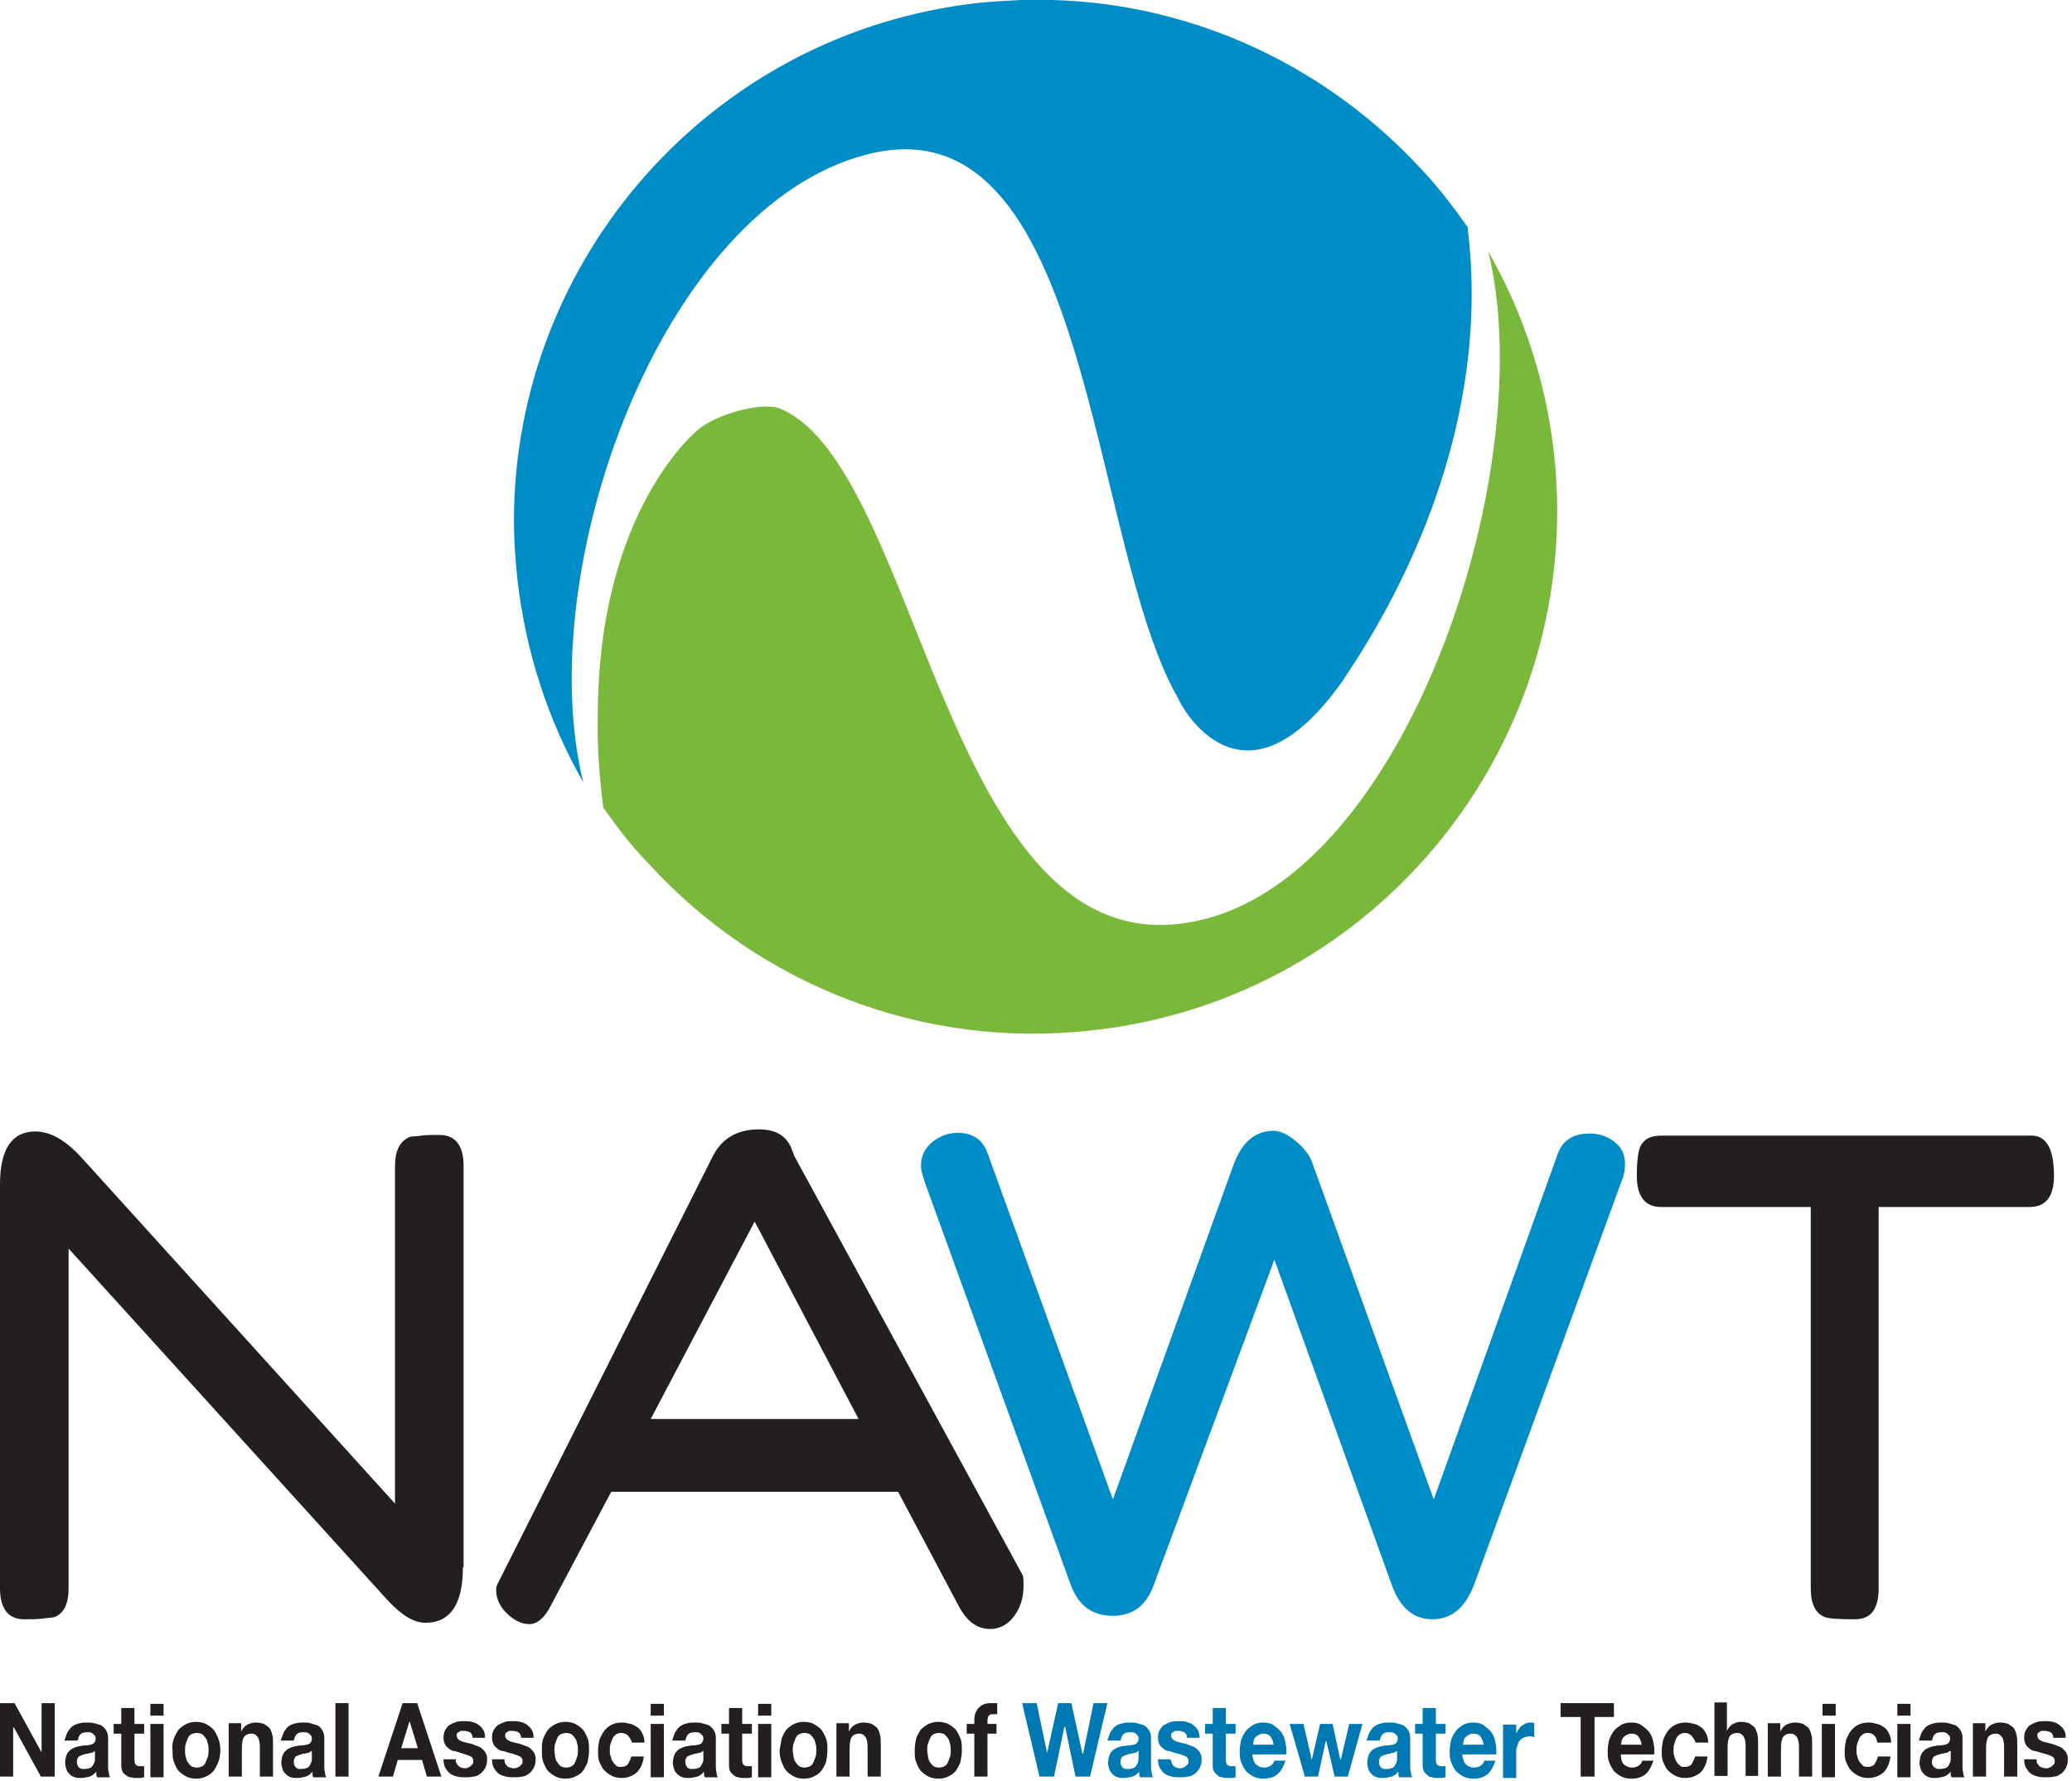 <?xml version="1.0" encoding="UTF-8" standalone="no"?>
<svg xmlns="http://www.w3.org/2000/svg" xmlns:xlink="http://www.w3.org/1999/xlink" xmlns:serif="http://www.serif.com/" width="100%" height="100%" viewBox="0 0 299 257" version="1.1" xml:space="preserve" style="fill-rule:evenodd;clip-rule:evenodd;stroke-linejoin:round;stroke-miterlimit:2;">
  <rect id="Artboard1" x="0" y="0" width="298.635" height="256.828" style="fill:none;"></rect>
  <g>
    <path d="M2.1,245.784l3.9,7.1l0,-7.1l1.9,0l0,10.6l-2,0l-3.9,-7.1l-0.1,0l0,7.1l-1.9,0l0,-10.6l2.1,0Z" style="fill:#231f20;fill-rule:nonzero;"></path>
    <path d="M9.8,249.884c0.2,-0.3 0.4,-0.6 0.7,-0.8c0.3,-0.2 0.6,-0.3 1,-0.4c0.4,-0.1 0.7,-0.1 1.1,-0.1c0.3,0 0.7,0 1,0.1c0.4,0.1 0.7,0.2 1,0.3c0.3,0.2 0.5,0.4 0.7,0.7c0.2,0.3 0.3,0.7 0.3,1.1l0,4c0,0.3 0,0.7 0.1,1c0,0.3 0.1,0.6 0.2,0.7l-1.9,0c0,-0.1 -0.1,-0.2 -0.1,-0.4l0,-0.4c-0.3,0.3 -0.6,0.6 -1,0.7c-0.4,0.1 -0.8,0.2 -1.2,0.2c-0.3,0 -0.6,0 -0.9,-0.1c-0.3,-0.1 -0.5,-0.2 -0.7,-0.4c-0.2,-0.2 -0.4,-0.4 -0.5,-0.7c-0.1,-0.3 -0.2,-0.6 -0.2,-1c0,-0.4 0.1,-0.8 0.2,-1.1c0.1,-0.3 0.3,-0.5 0.5,-0.7c0.2,-0.2 0.5,-0.3 0.7,-0.4c0.3,-0.1 0.6,-0.2 0.8,-0.2c0.3,-0.1 0.6,-0.1 0.8,-0.1c0.3,0 0.5,-0.1 0.7,-0.1c0.2,-0.1 0.4,-0.1 0.5,-0.3c0.1,-0.1 0.2,-0.3 0.2,-0.5c0,-0.2 0,-0.4 -0.1,-0.5c-0.1,-0.1 -0.2,-0.2 -0.3,-0.3c-0.1,-0.1 -0.2,-0.1 -0.4,-0.2l-0.5,0c-0.4,0 -0.7,0.1 -0.9,0.3c-0.2,0.2 -0.3,0.5 -0.4,0.9l-1.9,0c0.2,-0.6 0.3,-1 0.5,-1.3m3.6,3c-0.1,0 -0.2,0.1 -0.4,0.1c-0.1,0 -0.3,0.1 -0.4,0.1c-0.1,0 -0.3,0 -0.4,0.1c-0.1,0 -0.3,0.1 -0.4,0.1c-0.1,0.1 -0.3,0.1 -0.4,0.2c-0.1,0.1 -0.2,0.2 -0.2,0.3c-0.1,0.1 -0.1,0.3 -0.1,0.5c0,0.2 0,0.3 0.1,0.5c0.1,0.1 0.1,0.2 0.2,0.3c0.1,0.1 0.2,0.1 0.4,0.2l0.4,0c0.4,0 0.7,-0.1 0.9,-0.2c0.2,-0.1 0.3,-0.3 0.4,-0.5c0.1,-0.2 0.2,-0.4 0.2,-0.6l0,-1.3c0,0 -0.1,0.1 -0.3,0.2" style="fill:#231f20;fill-rule:nonzero;"></path>
    <path d="M20.8,248.784l0,1.4l-1.4,0l0,3.8c0,0.4 0.1,0.6 0.2,0.7c0.1,0.1 0.3,0.2 0.6,0.2l0.6,0l0,1.6c-0.2,0 -0.3,0.1 -0.5,0.1l-0.6,0c-0.3,0 -0.6,0 -0.8,-0.1c-0.3,0 -0.5,-0.1 -0.7,-0.3c-0.2,-0.1 -0.4,-0.3 -0.5,-0.5c-0.1,-0.2 -0.2,-0.5 -0.2,-0.9l0,-4.6l-1.1,0l0,-1.4l1.1,0l0,-2.3l1.9,0l0,2.3l1.4,0Z" style="fill:#231f20;fill-rule:nonzero;"></path>
    <path d="M21.7,247.584l0,-1.7l1.9,0l0,1.7l-1.9,0Zm1.9,1.2l0,7.7l-1.9,0l0,-7.7l1.9,0Z" style="fill:#231f20;fill-rule:nonzero;"></path>
    <path d="M25.1,250.884c0.2,-0.5 0.4,-0.9 0.7,-1.3c0.3,-0.3 0.7,-0.6 1.1,-0.8c0.4,-0.2 0.9,-0.3 1.4,-0.3c0.5,0 1,0.1 1.4,0.3c0.4,0.2 0.8,0.5 1.1,0.8c0.3,0.4 0.5,0.8 0.7,1.3c0.2,0.5 0.3,1.1 0.3,1.7c0,0.6 -0.1,1.2 -0.3,1.7c-0.2,0.5 -0.4,0.9 -0.7,1.3c-0.3,0.4 -0.7,0.6 -1.1,0.8c-0.4,0.2 -0.9,0.3 -1.4,0.3c-0.5,0 -1,-0.1 -1.4,-0.3c-0.4,-0.2 -0.8,-0.5 -1.1,-0.8c-0.3,-0.3 -0.5,-0.8 -0.7,-1.3c-0.2,-0.5 -0.2,-1 -0.2,-1.7c-0.1,-0.6 0,-1.2 0.2,-1.7m1.7,2.6c0.1,0.3 0.1,0.6 0.3,0.8c0.1,0.2 0.3,0.4 0.5,0.6c0.2,0.1 0.5,0.2 0.8,0.2c0.3,0 0.6,-0.1 0.8,-0.2c0.2,-0.1 0.4,-0.3 0.5,-0.6c0.1,-0.2 0.2,-0.5 0.3,-0.8c0.1,-0.3 0.1,-0.6 0.1,-0.9c0,-0.3 0,-0.6 -0.1,-0.9c-0.1,-0.3 -0.1,-0.6 -0.3,-0.8c-0.1,-0.2 -0.3,-0.4 -0.5,-0.6c-0.2,-0.1 -0.5,-0.2 -0.8,-0.2c-0.3,0 -0.6,0.1 -0.8,0.2c-0.2,0.1 -0.4,0.3 -0.5,0.6c-0.1,0.2 -0.2,0.5 -0.3,0.8c-0.1,0.3 -0.1,0.6 -0.1,0.9c0,0.3 0,0.6 0.1,0.9" style="fill:#231f20;fill-rule:nonzero;"></path>
    <path d="M34.8,248.684l0,1.2c0.2,-0.4 0.5,-0.8 0.9,-1c0.4,-0.2 0.8,-0.3 1.2,-0.3c0.5,0 0.9,0.1 1.2,0.2c0.3,0.2 0.6,0.4 0.8,0.6c0.2,0.3 0.3,0.6 0.4,1c0.1,0.4 0.1,0.8 0.1,1.3l0,4.7l-1.9,0l0,-4.3c0,-0.6 -0.1,-1.1 -0.3,-1.4c-0.2,-0.3 -0.5,-0.5 -0.9,-0.5c-0.5,0 -0.9,0.2 -1.1,0.5c-0.2,0.3 -0.3,0.9 -0.3,1.7l-0,4l-1.9,0l-0,-7.7l1.8,0Z" style="fill:#231f20;fill-rule:nonzero;"></path>
    <path d="M41,249.884c0.2,-0.3 0.4,-0.6 0.7,-0.8c0.3,-0.2 0.6,-0.3 1,-0.4c0.4,-0.1 0.7,-0.1 1.1,-0.1c0.3,0 0.7,0 1,0.1c0.3,0.1 0.7,0.2 1,0.3c0.3,0.1 0.5,0.4 0.7,0.7c0.2,0.3 0.3,0.7 0.3,1.1l0,4c0,0.3 0,0.7 0.1,1c0,0.3 0.1,0.6 0.2,0.7l-1.9,0c-0,-0.1 -0.1,-0.2 -0.1,-0.4l-0,-0.4c-0.3,0.3 -0.6,0.6 -1,0.7c-0.4,0.1 -0.8,0.2 -1.2,0.2c-0.3,0 -0.6,0 -0.9,-0.1c-0.3,-0.1 -0.5,-0.2 -0.7,-0.4c-0.2,-0.2 -0.4,-0.4 -0.5,-0.7c-0.1,-0.3 -0.2,-0.6 -0.2,-1c0,-0.4 0.1,-0.8 0.2,-1.1c0.1,-0.3 0.3,-0.5 0.5,-0.7c0.2,-0.2 0.5,-0.3 0.7,-0.4c0.3,-0.1 0.5,-0.2 0.8,-0.2c0.3,-0.1 0.6,-0.1 0.8,-0.1c0.3,0 0.5,-0.1 0.7,-0.1c0.2,-0.1 0.4,-0.1 0.5,-0.3c0.1,-0.1 0.2,-0.3 0.2,-0.5c-0,-0.2 -0,-0.4 -0.1,-0.5c-0.1,-0.1 -0.2,-0.2 -0.3,-0.3c-0.1,-0.1 -0.2,-0.1 -0.4,-0.2l-0.5,0c-0.4,0 -0.7,0.1 -0.9,0.3c-0.2,0.2 -0.3,0.5 -0.4,0.9l-1.9,0c0.2,-0.6 0.4,-1 0.5,-1.3m3.7,3c-0.1,0 -0.2,0.1 -0.4,0.1c-0.1,0 -0.3,0.1 -0.4,0.1c-0.2,0 -0.3,0 -0.4,0.1c-0.1,0 -0.3,0.1 -0.4,0.1c-0.1,0.1 -0.3,0.1 -0.4,0.2c-0.1,0.1 -0.2,0.2 -0.2,0.3c-0.1,0.1 -0.1,0.3 -0.1,0.5c0,0.2 0,0.3 0.1,0.5c0.1,0.1 0.1,0.2 0.2,0.3c0.1,0.1 0.2,0.1 0.4,0.2l0.4,0c0.4,0 0.7,-0.1 0.9,-0.2c0.2,-0.1 0.3,-0.3 0.4,-0.5c0.1,-0.2 0.2,-0.4 0.2,-0.6l0,-1.3c-0.1,0 -0.2,0.1 -0.3,0.2" style="fill:#231f20;fill-rule:nonzero;"></path>
    <rect x="48.4" y="245.784" width="1.9" height="10.6" style="fill:#231f20;"></rect>
    <path d="M60.2,245.784l3.5,10.6l-2.1,0l-0.7,-2.4l-3.5,0l-0.7,2.4l-2.1,0l3.5,-10.6l2.1,0Zm0.1,6.5l-1.2,-3.9l-1.2,3.9l2.4,0Z" style="fill:#231f20;fill-rule:nonzero;"></path>
    <path d="M65.9,254.484c0.1,0.2 0.2,0.3 0.3,0.4c0.1,0.1 0.3,0.2 0.4,0.2c0.2,0.1 0.3,0.1 0.5,0.1c0.1,0 0.3,0 0.4,-0.1c0.1,0 0.3,-0.1 0.4,-0.2c0.1,-0.1 0.2,-0.2 0.3,-0.3c0.1,-0.1 0.1,-0.3 0.1,-0.5c0,-0.3 -0.2,-0.6 -0.6,-0.7c-0.4,-0.2 -0.9,-0.3 -1.5,-0.5c-0.3,-0.1 -0.5,-0.2 -0.8,-0.2c-0.3,-0.1 -0.5,-0.2 -0.7,-0.4c-0.2,-0.2 -0.4,-0.3 -0.5,-0.6c-0.1,-0.2 -0.2,-0.5 -0.2,-0.9c0,-0.5 0.1,-0.9 0.3,-1.2c0.2,-0.3 0.4,-0.6 0.7,-0.7c0.3,-0.2 0.6,-0.3 0.9,-0.4c0.3,-0.1 0.7,-0.1 1.1,-0.1c0.4,0 0.7,0 1.1,0.1c0.3,0.1 0.7,0.2 0.9,0.4c0.3,0.2 0.5,0.4 0.7,0.7c0.2,0.3 0.3,0.7 0.3,1.2l-1.8,0c0,-0.4 -0.2,-0.7 -0.4,-0.8c-0.2,-0.1 -0.5,-0.2 -0.9,-0.2l-0.3,0c-0.1,0 -0.2,0 -0.3,0.1c-0.1,0.1 -0.2,0.1 -0.3,0.2c-0.1,0.1 -0.1,0.2 -0.1,0.4c0,0.2 0.1,0.3 0.2,0.5c0.1,0.1 0.3,0.2 0.5,0.3c0.2,0.1 0.4,0.1 0.7,0.2c0.3,0.1 0.5,0.1 0.8,0.2c0.3,0.1 0.5,0.2 0.8,0.3c0.3,0.1 0.5,0.2 0.7,0.4c0.2,0.2 0.4,0.4 0.5,0.6c0.1,0.2 0.2,0.5 0.2,0.9c0,0.5 -0.1,0.9 -0.3,1.3c-0.2,0.3 -0.4,0.6 -0.7,0.8c-0.3,0.2 -0.6,0.4 -1,0.4c-0.4,0.1 -0.8,0.1 -1.1,0.1c-0.4,0 -0.8,0 -1.2,-0.1c-0.4,-0.1 -0.7,-0.2 -1,-0.4c-0.3,-0.2 -0.5,-0.5 -0.7,-0.8c-0.2,-0.3 -0.3,-0.8 -0.3,-1.3l1.8,0c-0.1,0.3 0,0.4 0.1,0.6" style="fill:#231f20;fill-rule:nonzero;"></path>
    <path d="M72.9,254.484c0.1,0.2 0.2,0.3 0.3,0.4c0.1,0.1 0.3,0.2 0.5,0.2c0.2,0.1 0.3,0.1 0.5,0.1c0.1,0 0.3,0 0.4,-0.1c0.1,0 0.3,-0.1 0.4,-0.2c0.1,-0.1 0.2,-0.2 0.3,-0.3c0.1,-0.1 0.1,-0.3 0.1,-0.5c0,-0.3 -0.2,-0.6 -0.6,-0.7c-0.4,-0.2 -0.9,-0.3 -1.6,-0.5c-0.3,-0.1 -0.5,-0.2 -0.8,-0.2c-0.3,-0.1 -0.5,-0.2 -0.7,-0.4c-0.2,-0.2 -0.4,-0.3 -0.5,-0.6c-0.1,-0.2 -0.2,-0.5 -0.2,-0.9c-0,-0.5 0.1,-0.9 0.3,-1.2c0.2,-0.3 0.4,-0.6 0.7,-0.7c0.3,-0.2 0.6,-0.3 0.9,-0.4c0.3,-0.1 0.7,-0.1 1.1,-0.1c0.4,0 0.7,0 1.1,0.1c0.3,0.1 0.7,0.2 0.9,0.4c0.3,0.2 0.5,0.4 0.7,0.7c0.2,0.3 0.3,0.7 0.3,1.2l-1.8,0c-0,-0.4 -0.2,-0.7 -0.4,-0.8c-0.2,-0.1 -0.5,-0.2 -0.9,-0.2l-0.3,0c-0.1,0 -0.2,0 -0.3,0.1c-0.1,0.1 -0.2,0.1 -0.3,0.2c-0.1,0.1 -0.1,0.2 -0.1,0.4c-0,0.2 0.1,0.3 0.2,0.5c0.1,0.1 0.3,0.2 0.5,0.3c0.2,0.1 0.4,0.1 0.7,0.2c0.3,0.1 0.5,0.1 0.8,0.2c0.3,0.1 0.5,0.2 0.8,0.3c0.3,0.1 0.5,0.2 0.7,0.4c0.2,0.2 0.4,0.4 0.5,0.6c0.1,0.2 0.2,0.5 0.2,0.9c-0,0.5 -0.1,0.9 -0.3,1.3c-0.2,0.3 -0.4,0.6 -0.7,0.8c-0.3,0.2 -0.6,0.4 -1,0.4c-0.4,0.1 -0.8,0.1 -1.1,0.1c-0.4,0 -0.8,0 -1.2,-0.1c-0.4,-0.1 -0.7,-0.2 -1,-0.4c-0.3,-0.2 -0.5,-0.5 -0.7,-0.8c-0.2,-0.3 -0.3,-0.8 -0.3,-1.3l1.8,0c-0,0.3 -0,0.4 0.1,0.6" style="fill:#231f20;fill-rule:nonzero;"></path>
    <path d="M78.4,250.884c0.2,-0.5 0.4,-0.9 0.7,-1.3c0.3,-0.3 0.7,-0.6 1.1,-0.8c0.4,-0.2 0.9,-0.3 1.4,-0.3c0.5,0 1,0.1 1.4,0.3c0.4,0.2 0.8,0.5 1.1,0.8c0.3,0.4 0.5,0.8 0.7,1.3c0.2,0.5 0.2,1.1 0.2,1.7c-0,0.6 -0.1,1.2 -0.2,1.7c-0.2,0.5 -0.4,0.9 -0.7,1.3c-0.3,0.4 -0.7,0.6 -1.1,0.8c-0.4,0.2 -0.9,0.3 -1.4,0.3c-0.5,0 -1,-0.1 -1.4,-0.3c-0.4,-0.2 -0.8,-0.5 -1.1,-0.8c-0.3,-0.3 -0.5,-0.8 -0.7,-1.3c-0.2,-0.5 -0.2,-1 -0.2,-1.7c0,-0.6 0,-1.2 0.2,-1.7m1.7,2.6c0.1,0.3 0.1,0.6 0.3,0.8c0.1,0.2 0.3,0.4 0.5,0.6c0.2,0.1 0.5,0.2 0.8,0.2c0.3,0 0.6,-0.1 0.8,-0.2c0.2,-0.1 0.4,-0.3 0.5,-0.6c0.1,-0.2 0.2,-0.5 0.3,-0.8c0.1,-0.3 0.1,-0.6 0.1,-0.9c0,-0.3 0,-0.6 -0.1,-0.9c-0.1,-0.3 -0.1,-0.6 -0.3,-0.8c-0.1,-0.2 -0.3,-0.4 -0.5,-0.6c-0.2,-0.1 -0.5,-0.2 -0.8,-0.2c-0.3,0 -0.6,0.1 -0.8,0.2c-0.2,0.1 -0.4,0.3 -0.5,0.6c-0.1,0.2 -0.2,0.5 -0.3,0.8c-0.1,0.3 -0.1,0.6 -0.1,0.9c-0,0.3 0.1,0.6 0.1,0.9" style="fill:#231f20;fill-rule:nonzero;"></path>
    <path d="M89.6,250.084c-0.3,0 -0.5,0.1 -0.7,0.2c-0.2,0.2 -0.4,0.3 -0.5,0.6c-0.1,0.2 -0.2,0.5 -0.3,0.8c-0.1,0.3 -0.1,0.6 -0.1,0.9c-0,0.3 -0,0.6 0.1,0.8c0.1,0.3 0.1,0.5 0.3,0.8c0.1,0.2 0.3,0.4 0.5,0.6c0.2,0.2 0.4,0.2 0.7,0.2c0.4,0 0.8,-0.1 1,-0.4c0.2,-0.3 0.4,-0.7 0.5,-1.1l1.8,0c-0.1,1 -0.5,1.8 -1,2.3c-0.6,0.5 -1.3,0.8 -2.2,0.8c-0.5,0 -1,-0.1 -1.4,-0.3c-0.4,-0.2 -0.8,-0.5 -1.1,-0.8c-0.3,-0.3 -0.5,-0.8 -0.7,-1.2c-0.2,-0.5 -0.2,-1 -0.2,-1.6c0,-0.6 0.1,-1.1 0.2,-1.6c0.2,-0.5 0.4,-0.9 0.7,-1.3c0.3,-0.4 0.7,-0.7 1.1,-0.9c0.4,-0.2 0.9,-0.3 1.5,-0.3c0.4,0 0.8,0.1 1.2,0.2c0.4,0.1 0.7,0.3 1,0.5c0.3,0.2 0.5,0.5 0.7,0.9c0.2,0.4 0.3,0.8 0.3,1.3l-1.8,0c-0.3,-0.9 -0.8,-1.4 -1.6,-1.4" style="fill:#231f20;fill-rule:nonzero;"></path>
    <path d="M93.9,247.584l0,-1.7l1.9,0l0,1.7l-1.9,0Zm1.9,1.2l0,7.7l-1.9,0l0,-7.7l1.9,0Z" style="fill:#231f20;fill-rule:nonzero;"></path>
    <path d="M97.5,249.884c0.2,-0.3 0.4,-0.6 0.7,-0.8c0.3,-0.2 0.6,-0.3 1,-0.4c0.4,-0.1 0.7,-0.1 1.1,-0.1c0.3,0 0.7,0 1,0.1c0.4,0.1 0.7,0.2 1,0.3c0.3,0.2 0.5,0.4 0.7,0.7c0.2,0.3 0.3,0.7 0.3,1.1l0,4c0,0.3 0,0.7 0.1,1c0,0.3 0.1,0.6 0.2,0.7l-1.9,0c0,-0.1 -0.1,-0.2 -0.1,-0.4l0,-0.4c-0.3,0.3 -0.6,0.6 -1,0.7c-0.4,0.1 -0.8,0.2 -1.2,0.2c-0.3,0 -0.6,0 -0.9,-0.1c-0.3,-0.1 -0.5,-0.2 -0.7,-0.4c-0.2,-0.2 -0.4,-0.4 -0.5,-0.7c-0.1,-0.3 -0.2,-0.6 -0.2,-1c0,-0.4 0.1,-0.8 0.2,-1.1c0.1,-0.3 0.3,-0.5 0.5,-0.7c0.2,-0.2 0.5,-0.3 0.7,-0.4c0.3,-0.1 0.5,-0.2 0.8,-0.2c0.3,-0.1 0.6,-0.1 0.8,-0.1c0.3,0 0.5,-0.1 0.7,-0.1c0.2,-0.1 0.4,-0.1 0.5,-0.3c0.1,-0.2 0.2,-0.3 0.2,-0.5c0,-0.2 0,-0.4 -0.1,-0.5c-0.1,-0.1 -0.2,-0.2 -0.3,-0.3c-0.1,-0.1 -0.2,-0.1 -0.4,-0.2l-0.5,0c-0.4,0 -0.7,0.1 -0.9,0.3c-0.2,0.2 -0.3,0.5 -0.4,0.9l-1.9,0c0.2,-0.6 0.3,-1 0.5,-1.3m3.7,3c-0.1,0 -0.2,0.1 -0.4,0.1c-0.1,0 -0.3,0.1 -0.4,0.1c-0.1,0 -0.3,0 -0.4,0.1c-0.1,0 -0.3,0.1 -0.4,0.1c-0.1,0.1 -0.3,0.1 -0.4,0.2c-0.1,0.1 -0.2,0.2 -0.2,0.3c-0.1,0.1 -0.1,0.3 -0.1,0.5c0,0.2 0,0.3 0.1,0.5c0.1,0.1 0.1,0.2 0.2,0.3c0.1,0.1 0.2,0.1 0.4,0.2l0.4,0c0.4,0 0.7,-0.1 0.9,-0.2c0.2,-0.1 0.3,-0.3 0.4,-0.5c0.1,-0.2 0.2,-0.4 0.2,-0.6l0,-1.3c-0.1,0 -0.2,0.1 -0.3,0.2" style="fill:#231f20;fill-rule:nonzero;"></path>
    <path d="M108.5,248.784l0,1.4l-1.4,0l0,3.8c0,0.4 0.1,0.6 0.2,0.7c0.1,0.1 0.3,0.2 0.6,0.2l0.6,0l0,1.6c-0.2,0 -0.3,0.1 -0.5,0.1l-0.6,0c-0.3,0 -0.6,0 -0.8,-0.1c-0.3,0 -0.5,-0.1 -0.7,-0.3c-0.2,-0.1 -0.3,-0.3 -0.5,-0.5c-0.1,-0.2 -0.2,-0.5 -0.2,-0.9l0,-4.6l-1.1,0l0,-1.4l1.1,0l0,-2.3l1.9,0l0,2.3l1.4,0Z" style="fill:#231f20;fill-rule:nonzero;"></path>
    <path d="M109.4,247.584l0,-1.7l1.9,0l0,1.7l-1.9,0Zm1.9,1.2l0,7.7l-1.9,0l0,-7.7l1.9,0Z" style="fill:#231f20;fill-rule:nonzero;"></path>
    <path d="M112.8,250.884c0.2,-0.5 0.4,-0.9 0.7,-1.3c0.3,-0.3 0.7,-0.6 1.1,-0.8c0.4,-0.2 0.9,-0.3 1.4,-0.3c0.5,0 1,0.1 1.4,0.3c0.4,0.2 0.8,0.5 1.1,0.8c0.3,0.4 0.5,0.8 0.7,1.3c0.2,0.5 0.2,1.1 0.2,1.7c-0,0.6 -0.1,1.2 -0.2,1.7c-0.2,0.5 -0.4,0.9 -0.7,1.3c-0.3,0.4 -0.7,0.6 -1.1,0.8c-0.4,0.2 -0.9,0.3 -1.4,0.3c-0.5,0 -1,-0.1 -1.4,-0.3c-0.4,-0.2 -0.8,-0.5 -1.1,-0.8c-0.3,-0.3 -0.5,-0.8 -0.7,-1.3c-0.2,-0.5 -0.3,-1 -0.3,-1.7c0.1,-0.6 0.2,-1.2 0.3,-1.7m1.7,2.6c0.1,0.3 0.1,0.6 0.3,0.8c0.1,0.2 0.3,0.4 0.5,0.6c0.2,0.1 0.5,0.2 0.8,0.2c0.3,0 0.6,-0.1 0.8,-0.2c0.2,-0.1 0.4,-0.3 0.5,-0.6c0.1,-0.2 0.2,-0.5 0.3,-0.8c0.1,-0.3 0.1,-0.6 0.1,-0.9c0,-0.3 0,-0.6 -0.1,-0.9c-0.1,-0.3 -0.1,-0.6 -0.3,-0.8c-0.1,-0.2 -0.3,-0.4 -0.5,-0.6c-0.2,-0.1 -0.5,-0.2 -0.8,-0.2c-0.3,0 -0.6,0.1 -0.8,0.2c-0.2,0.1 -0.4,0.3 -0.5,0.6c-0.1,0.2 -0.2,0.5 -0.3,0.8c-0.1,0.3 -0.1,0.6 -0.1,0.9c0,0.3 0.1,0.6 0.1,0.9" style="fill:#231f20;fill-rule:nonzero;"></path>
    <path d="M122.5,248.684l0,1.2c0.2,-0.4 0.5,-0.8 0.9,-1c0.4,-0.2 0.8,-0.3 1.2,-0.3c0.5,0 0.9,0.1 1.2,0.2c0.3,0.2 0.6,0.4 0.8,0.6c0.2,0.3 0.3,0.6 0.4,1c0.1,0.4 0.1,0.8 0.1,1.3l0,4.7l-1.9,0l0,-4.3c0,-0.6 -0.1,-1.1 -0.3,-1.4c-0.2,-0.3 -0.5,-0.5 -0.9,-0.5c-0.5,0 -0.9,0.2 -1.1,0.5c-0.2,0.3 -0.3,0.9 -0.3,1.7l0,4l-1.9,0l0,-7.7l1.8,0Z" style="fill:#231f20;fill-rule:nonzero;"></path>
    <path d="M132.2,250.884c0.2,-0.5 0.4,-0.9 0.7,-1.3c0.3,-0.3 0.7,-0.6 1.1,-0.8c0.4,-0.2 0.9,-0.3 1.4,-0.3c0.5,0 1,0.1 1.4,0.3c0.4,0.2 0.8,0.5 1.1,0.8c0.3,0.4 0.5,0.8 0.7,1.3c0.2,0.5 0.2,1.1 0.2,1.7c0,0.6 -0.1,1.2 -0.2,1.7c-0.2,0.5 -0.4,0.9 -0.7,1.3c-0.3,0.4 -0.7,0.6 -1.1,0.8c-0.4,0.2 -0.9,0.3 -1.4,0.3c-0.5,0 -1,-0.1 -1.4,-0.3c-0.4,-0.2 -0.8,-0.5 -1.1,-0.8c-0.3,-0.3 -0.5,-0.8 -0.7,-1.3c-0.2,-0.5 -0.2,-1 -0.2,-1.7c0,-0.6 0.1,-1.2 0.2,-1.7m1.7,2.6c0.1,0.3 0.1,0.6 0.3,0.8c0.1,0.2 0.3,0.4 0.5,0.6c0.2,0.1 0.5,0.2 0.8,0.2c0.3,0 0.6,-0.1 0.8,-0.2c0.2,-0.1 0.4,-0.3 0.5,-0.6c0.1,-0.2 0.2,-0.5 0.3,-0.8c0.1,-0.3 0.1,-0.6 0.1,-0.9c0,-0.3 0,-0.6 -0.1,-0.9c-0.1,-0.3 -0.1,-0.6 -0.3,-0.8c-0.1,-0.2 -0.3,-0.4 -0.5,-0.6c-0.2,-0.1 -0.5,-0.2 -0.8,-0.2c-0.3,0 -0.6,0.1 -0.8,0.2c-0.2,0.1 -0.4,0.3 -0.5,0.6c-0.1,0.2 -0.2,0.5 -0.3,0.8c-0.1,0.3 -0.1,0.6 -0.1,0.9c0,0.3 0.1,0.6 0.1,0.9" style="fill:#231f20;fill-rule:nonzero;"></path>
    <path d="M139.5,250.184l0,-1.4l1.1,0l0,-0.6c0,-0.7 0.2,-1.2 0.6,-1.7c0.4,-0.4 0.9,-0.7 1.7,-0.7l1,0l0,1.6l-0.7,0c-0.3,0 -0.4,0.1 -0.5,0.2c-0.1,0.1 -0.2,0.4 -0.2,0.7l0,0.5l1.3,0l0,1.4l-1.3,0l0,6.2l-1.9,0l0,-6.2l-1.1,0Z" style="fill:#231f20;fill-rule:nonzero;"></path>
    <path d="M155.2,256.384l-1.5,-7.2l-0.1,0l-1.5,7.2l-2.1,0l-2.5,-10.6l2.1,0l1.5,7.2l1.6,-7.2l1.9,0l1.6,7.3l0.1,0l1.5,-7.3l2,0l-2.5,10.6l-2.1,0Z" style="fill:#0078b2;fill-rule:nonzero;"></path>
    <path d="M160.3,249.884c0.2,-0.3 0.4,-0.6 0.7,-0.8c0.3,-0.2 0.6,-0.3 1,-0.4c0.4,-0.1 0.7,-0.1 1.1,-0.1c0.3,0 0.7,0 1,0.1c0.3,0.1 0.7,0.2 1,0.3c0.3,0.2 0.5,0.4 0.7,0.7c0.2,0.3 0.3,0.7 0.3,1.1l0,4c0,0.3 0,0.7 0.1,1c0,0.3 0.1,0.6 0.2,0.7l-1.9,0c0,-0.1 -0.1,-0.2 -0.1,-0.4l0,-0.4c-0.3,0.3 -0.6,0.6 -1,0.7c-0.4,0.1 -0.8,0.2 -1.2,0.2c-0.3,0 -0.6,0 -0.9,-0.1c-0.3,-0.1 -0.5,-0.2 -0.7,-0.4c-0.2,-0.2 -0.4,-0.4 -0.5,-0.7c-0.1,-0.3 -0.2,-0.6 -0.2,-1c0,-0.4 0.1,-0.8 0.2,-1.1c0.1,-0.3 0.3,-0.5 0.5,-0.7c0.2,-0.2 0.5,-0.3 0.7,-0.4c0.3,-0.1 0.6,-0.2 0.8,-0.2c0.2,0 0.6,-0.1 0.8,-0.1c0.3,0 0.5,-0.1 0.7,-0.1c0.2,-0.1 0.4,-0.1 0.5,-0.3c0.1,-0.1 0.2,-0.3 0.2,-0.5c0,-0.2 0,-0.4 -0.1,-0.5c-0.1,-0.1 -0.2,-0.2 -0.3,-0.3c-0.1,-0.1 -0.2,-0.1 -0.4,-0.2l-0.5,0c-0.4,0 -0.7,0.1 -0.9,0.3c-0.2,0.2 -0.3,0.5 -0.4,0.9l-1.9,0c0.2,-0.6 0.3,-1 0.5,-1.3m3.7,3c-0.1,0 -0.2,0.1 -0.4,0.1c-0.1,0 -0.3,0.1 -0.4,0.1c-0.2,0 -0.3,0 -0.4,0.1c-0.1,0 -0.3,0.1 -0.4,0.1c-0.1,0.1 -0.3,0.1 -0.4,0.2c-0.1,0.1 -0.2,0.2 -0.2,0.3c-0.1,0.1 -0.1,0.3 -0.1,0.5c0,0.2 0,0.3 0.1,0.5c0.1,0.1 0.1,0.2 0.2,0.3c0.1,0.1 0.2,0.1 0.4,0.2l0.4,0c0.4,0 0.7,-0.1 0.9,-0.2c0.2,-0.1 0.3,-0.3 0.4,-0.5c0.1,-0.2 0.2,-0.4 0.2,-0.6l0,-1.3c-0.1,0 -0.2,0.1 -0.3,0.2" style="fill:#0078b2;fill-rule:nonzero;"></path>
    <path d="M169.1,254.484c0.1,0.2 0.2,0.3 0.3,0.4c0.1,0.1 0.3,0.2 0.4,0.2c0.2,0.1 0.3,0.1 0.5,0.1c0.1,0 0.3,0 0.4,-0.1c0.1,0 0.3,-0.1 0.4,-0.2c0.1,-0.1 0.2,-0.2 0.3,-0.3c0.1,-0.1 0.1,-0.3 0.1,-0.5c-0,-0.3 -0.2,-0.6 -0.6,-0.7c-0.4,-0.2 -0.9,-0.3 -1.6,-0.5c-0.3,-0.1 -0.5,-0.2 -0.8,-0.2c-0.3,-0.1 -0.5,-0.2 -0.7,-0.4c-0.2,-0.2 -0.4,-0.3 -0.5,-0.6c-0.1,-0.2 -0.2,-0.5 -0.2,-0.9c-0,-0.5 0.1,-0.9 0.3,-1.2c0.2,-0.3 0.4,-0.6 0.7,-0.7c0.3,-0.2 0.6,-0.3 0.9,-0.4c0.3,-0.1 0.7,-0.1 1.1,-0.1c0.4,0 0.7,0 1.1,0.1c0.3,0.1 0.7,0.2 0.9,0.4c0.3,0.2 0.5,0.4 0.7,0.7c0.2,0.3 0.3,0.7 0.3,1.2l-1.8,0c-0,-0.4 -0.2,-0.7 -0.4,-0.8c-0.2,-0.1 -0.5,-0.2 -0.9,-0.2l-0.3,0c-0.1,0 -0.2,0 -0.3,0.1c-0.1,0.1 -0.2,0.1 -0.3,0.2c-0.1,0.1 -0.1,0.2 -0.1,0.4c-0,0.2 0.1,0.3 0.2,0.5c0.1,0.1 0.3,0.2 0.5,0.3c0.2,0.1 0.4,0.1 0.7,0.2c0.3,0.1 0.5,0.1 0.8,0.2c0.3,0.1 0.5,0.2 0.8,0.3c0.3,0.1 0.5,0.2 0.7,0.4c0.2,0.2 0.4,0.4 0.5,0.6c0.1,0.2 0.2,0.5 0.2,0.9c-0,0.5 -0.1,0.9 -0.3,1.3c-0.2,0.3 -0.4,0.6 -0.7,0.8c-0.3,0.2 -0.6,0.4 -1,0.4c-0.4,0.1 -0.8,0.1 -1.1,0.1c-0.4,0 -0.8,0 -1.2,-0.1c-0.4,-0.1 -0.7,-0.2 -1,-0.4c-0.3,-0.2 -0.5,-0.5 -0.7,-0.8c-0.2,-0.3 -0.3,-0.8 -0.3,-1.3l1.8,0c0.1,0.3 0.2,0.4 0.2,0.6" style="fill:#0078b2;fill-rule:nonzero;"></path>
    <path d="M178.3,248.784l0,1.4l-1.4,0l0,3.8c0,0.4 0.1,0.6 0.2,0.7c0.1,0.1 0.3,0.2 0.6,0.2l0.6,0l0,1.6c-0.2,0 -0.3,0.1 -0.5,0.1l-0.6,0c-0.3,0 -0.6,0 -0.8,-0.1c-0.3,0 -0.5,-0.1 -0.7,-0.3c-0.2,-0.1 -0.3,-0.3 -0.5,-0.5c-0.1,-0.2 -0.2,-0.5 -0.2,-0.9l0,-4.6l-1.1,0l0,-1.4l1.1,0l0,-2.3l1.9,0l0,2.3l1.4,0Z" style="fill:#0078b2;fill-rule:nonzero;"></path>
    <path d="M181.2,254.584c0.3,0.3 0.7,0.5 1.2,0.5c0.4,0 0.7,-0.1 1,-0.3c0.3,-0.2 0.4,-0.4 0.5,-0.7l1.6,0c-0.3,0.9 -0.7,1.6 -1.2,2c-0.5,0.4 -1.2,0.6 -2,0.6c-0.5,0 -1,-0.1 -1.4,-0.3c-0.4,-0.2 -0.8,-0.5 -1.1,-0.8c-0.3,-0.4 -0.5,-0.8 -0.7,-1.3c-0.2,-0.5 -0.2,-1 -0.2,-1.6c0,-0.6 0.1,-1.1 0.2,-1.6c0.2,-0.5 0.4,-0.9 0.7,-1.3c0.3,-0.4 0.7,-0.6 1.1,-0.9c0.4,-0.2 0.9,-0.3 1.4,-0.3c0.6,0 1.1,0.1 1.5,0.4c0.4,0.3 0.8,0.6 1.1,1c0.3,0.4 0.5,0.9 0.6,1.5c0.1,0.5 0.2,1.1 0.1,1.7l-4.9,0c0.1,0.6 0.2,1.1 0.5,1.4m2.1,-4c-0.2,-0.3 -0.6,-0.4 -1,-0.4c-0.3,0 -0.5,0.1 -0.7,0.2c-0.2,0.1 -0.4,0.3 -0.5,0.4c-0.1,0.2 -0.2,0.3 -0.2,0.5c0,0.2 -0.1,0.4 -0.1,0.5l3,0c-0.1,-0.6 -0.3,-1 -0.5,-1.2" style="fill:#0078b2;fill-rule:nonzero;"></path>
    <path d="M192.6,256.384l-1.2,-5.1l-0.1,0l-1.1,5.1l-1.9,0l-2.2,-7.6l2,0l1.2,5.2l1.2,-5.2l1.8,0l1.1,5.1l0.1,0l1.2,-5.1l1.9,0l-2.1,7.6l-1.9,0Z" style="fill:#0078b2;fill-rule:nonzero;"></path>
    <path d="M197.7,249.884c0.2,-0.3 0.4,-0.6 0.7,-0.8c0.3,-0.2 0.6,-0.3 1,-0.4c0.4,-0.1 0.7,-0.1 1.1,-0.1c0.3,0 0.7,0 1,0.1c0.4,0.1 0.7,0.2 1,0.3c0.3,0.2 0.5,0.4 0.7,0.7c0.2,0.3 0.3,0.7 0.3,1.1l0,4c0,0.3 0,0.7 0.1,1c0,0.3 0.1,0.6 0.2,0.7l-1.9,0c0,-0.1 -0.1,-0.2 -0.1,-0.4l0,-0.4c-0.3,0.3 -0.6,0.6 -1,0.7c-0.4,0.1 -0.8,0.2 -1.2,0.2c-0.3,0 -0.6,0 -0.9,-0.1c-0.3,-0.1 -0.5,-0.2 -0.7,-0.4c-0.2,-0.2 -0.4,-0.4 -0.5,-0.7c-0.1,-0.3 -0.2,-0.6 -0.2,-1c0,-0.4 0.1,-0.8 0.2,-1.1c0.1,-0.3 0.3,-0.5 0.5,-0.7c0.2,-0.2 0.5,-0.3 0.7,-0.4c0.3,-0.1 0.6,-0.2 0.8,-0.2c0.3,-0.1 0.6,-0.1 0.8,-0.1c0.3,0 0.5,-0.1 0.7,-0.1c0.2,-0.1 0.4,-0.1 0.5,-0.3c0.1,-0.1 0.2,-0.3 0.2,-0.5c0,-0.2 0,-0.4 -0.1,-0.5c-0.1,-0.1 -0.2,-0.2 -0.3,-0.3c-0.1,-0.1 -0.2,-0.1 -0.4,-0.2l-0.5,0c-0.4,0 -0.7,0.1 -0.9,0.3c-0.2,0.2 -0.3,0.5 -0.4,0.9l-1.9,0c0.2,-0.6 0.3,-1 0.5,-1.3m3.6,3c-0.1,0 -0.2,0.1 -0.4,0.1c-0.1,0 -0.3,0.1 -0.4,0.1c-0.2,0 -0.3,0 -0.4,0.1c-0.1,0 -0.3,0.1 -0.4,0.1c-0.1,0.1 -0.3,0.1 -0.4,0.2c-0.1,0.1 -0.2,0.2 -0.2,0.3c-0.1,0.1 -0.1,0.3 -0.1,0.5c0,0.2 0,0.3 0.1,0.5c0.1,0.1 0.1,0.2 0.2,0.3c0.1,0.1 0.2,0.1 0.4,0.2l0.4,0c0.4,0 0.7,-0.1 0.9,-0.2c0.2,-0.1 0.3,-0.3 0.4,-0.5c0.1,-0.2 0.2,-0.4 0.2,-0.6l0,-1.3c-0.1,0 -0.2,0.1 -0.3,0.2" style="fill:#0078b2;fill-rule:nonzero;"></path>
    <path d="M208.6,248.784l0,1.4l-1.4,0l0,3.8c0,0.4 0.1,0.6 0.2,0.7c0.1,0.1 0.3,0.2 0.6,0.2l0.6,0l0,1.6c-0.2,0 -0.3,0.1 -0.5,0.1l-0.6,0c-0.3,0 -0.6,0 -0.8,-0.1c-0.3,0 -0.5,-0.1 -0.7,-0.3c-0.2,-0.1 -0.3,-0.3 -0.5,-0.5c-0.1,-0.2 -0.2,-0.5 -0.2,-0.9l0,-4.6l-1.1,0l0,-1.4l1.1,0l0,-2.3l1.9,0l0,2.3l1.4,0Z" style="fill:#0078b2;fill-rule:nonzero;"></path>
    <path d="M211.5,254.584c0.3,0.3 0.7,0.5 1.2,0.5c0.4,0 0.7,-0.1 1,-0.3c0.3,-0.2 0.4,-0.4 0.5,-0.7l1.6,0c-0.3,0.9 -0.7,1.6 -1.2,2c-0.5,0.4 -1.2,0.6 -2,0.6c-0.5,0 -1,-0.1 -1.4,-0.3c-0.4,-0.2 -0.8,-0.5 -1.1,-0.8c-0.3,-0.4 -0.5,-0.8 -0.7,-1.3c-0.2,-0.5 -0.2,-1 -0.2,-1.6c0,-0.6 0.1,-1.1 0.2,-1.6c0.2,-0.5 0.4,-0.9 0.7,-1.3c0.3,-0.4 0.7,-0.6 1.1,-0.9c0.4,-0.2 0.9,-0.3 1.4,-0.3c0.6,0 1.1,0.1 1.5,0.4c0.4,0.3 0.8,0.6 1.1,1c0.3,0.4 0.5,0.9 0.6,1.5c0.1,0.5 0.2,1.1 0.1,1.7l-4.9,0c0.1,0.6 0.2,1.1 0.5,1.4m2.1,-4c-0.2,-0.3 -0.6,-0.4 -1,-0.4c-0.3,0 -0.5,0.1 -0.7,0.2c-0.2,0.1 -0.4,0.3 -0.5,0.4c-0.1,0.2 -0.2,0.3 -0.2,0.5c0,0.2 -0.1,0.4 -0.1,0.5l3,0c-0.1,-0.6 -0.3,-1 -0.5,-1.2" style="fill:#0078b2;fill-rule:nonzero;"></path>
    <path d="M218.8,248.784l0,1.4c0.1,-0.2 0.2,-0.5 0.4,-0.7c0.1,-0.2 0.3,-0.4 0.5,-0.5c0.2,-0.1 0.4,-0.3 0.6,-0.3c0.2,-0.1 0.4,-0.1 0.7,-0.1c0.1,0 0.3,0 0.4,0.1l-0,2c-0.1,0 -0.2,0 -0.3,-0.1l-0.4,0c-0.3,0 -0.6,0.1 -0.9,0.2c-0.2,0.1 -0.4,0.3 -0.6,0.5c-0.1,0.2 -0.2,0.5 -0.3,0.8c-0.1,0.3 -0.1,0.6 -0.1,1l-0,3.5l-1.9,0l0,-7.7l1.9,0l0,-0.1Z" style="fill:#0078b2;fill-rule:nonzero;"></path>
    <path d="M225.2,247.784l0,-2l7.7,0l0,2l-2.8,0l0,8.6l-2,0l0,-8.6l-2.9,0Z" style="fill:#231f20;fill-rule:nonzero;"></path>
    <path d="M234.3,254.584c0.3,0.3 0.7,0.5 1.2,0.5c0.4,0 0.7,-0.1 1,-0.3c0.3,-0.2 0.4,-0.4 0.5,-0.7l1.6,0c-0.3,0.9 -0.7,1.6 -1.2,2c-0.5,0.4 -1.2,0.6 -2,0.6c-0.5,0 -1,-0.1 -1.4,-0.3c-0.4,-0.2 -0.8,-0.5 -1.1,-0.8c-0.3,-0.4 -0.5,-0.8 -0.7,-1.3c-0.2,-0.5 -0.2,-1 -0.2,-1.6c0,-0.6 0.1,-1.1 0.2,-1.6c0.2,-0.5 0.4,-0.9 0.7,-1.3c0.3,-0.4 0.7,-0.6 1.1,-0.9c0.4,-0.2 0.9,-0.3 1.4,-0.3c0.6,0 1.1,0.1 1.5,0.4c0.4,0.3 0.8,0.6 1.1,1c0.3,0.4 0.5,0.9 0.6,1.5c0.1,0.5 0.2,1.1 0.1,1.7l-4.8,0c0,0.6 0.1,1.1 0.4,1.4m2.1,-4c-0.2,-0.3 -0.6,-0.4 -1,-0.4c-0.3,0 -0.5,0.1 -0.7,0.2c-0.2,0.1 -0.4,0.3 -0.5,0.4c-0.1,0.2 -0.2,0.3 -0.2,0.5c0,0.2 -0.1,0.4 -0.1,0.5l3,0c-0.1,-0.6 -0.3,-1 -0.5,-1.2" style="fill:#231f20;fill-rule:nonzero;"></path>
    <path d="M243.1,250.084c-0.3,0 -0.5,0.1 -0.7,0.2c-0.2,0.2 -0.4,0.3 -0.5,0.6c-0.1,0.2 -0.2,0.5 -0.3,0.8c-0.1,0.3 -0.1,0.6 -0.1,0.9c0,0.3 0,0.6 0.1,0.8c0.1,0.3 0.1,0.5 0.3,0.8c0.1,0.2 0.3,0.4 0.5,0.6c0.2,0.2 0.4,0.2 0.7,0.2c0.4,0 0.8,-0.1 1,-0.4c0.2,-0.3 0.4,-0.7 0.5,-1.1l1.8,0c-0.1,1 -0.5,1.8 -1,2.3c-0.6,0.5 -1.3,0.8 -2.2,0.8c-0.5,0 -1,-0.1 -1.4,-0.3c-0.4,-0.2 -0.8,-0.5 -1.1,-0.8c-0.3,-0.3 -0.5,-0.8 -0.7,-1.2c-0.2,-0.5 -0.2,-1 -0.2,-1.6c0,-0.6 0.1,-1.1 0.2,-1.6c0.2,-0.5 0.4,-0.9 0.7,-1.3c0.3,-0.4 0.7,-0.7 1.1,-0.9c0.4,-0.2 0.9,-0.3 1.5,-0.3c0.4,0 0.8,0.1 1.2,0.2c0.4,0.1 0.7,0.3 1,0.5c0.3,0.2 0.5,0.5 0.7,0.9c0.2,0.4 0.3,0.8 0.3,1.3l-1.8,0c-0.4,-0.9 -0.8,-1.4 -1.6,-1.4" style="fill:#231f20;fill-rule:nonzero;"></path>
    <path d="M249.2,245.684l0,4.1c0.2,-0.4 0.5,-0.8 0.9,-1c0.4,-0.2 0.7,-0.3 1.1,-0.3c0.5,0 0.9,0.1 1.2,0.2c0.3,0.2 0.6,0.4 0.8,0.6c0.2,0.3 0.3,0.6 0.4,1c0.1,0.4 0.1,0.8 0.1,1.3l0,4.7l-1.8,0l0,-4.3c0,-0.6 -0.1,-1.1 -0.3,-1.4c-0.2,-0.3 -0.5,-0.5 -0.9,-0.5c-0.5,0 -0.9,0.2 -1.1,0.5c-0.2,0.3 -0.3,0.9 -0.3,1.7l0,4l-1.9,0l0,-10.6l1.8,0Z" style="fill:#231f20;fill-rule:nonzero;"></path>
    <path d="M256.9,248.684l0,1.2c0.2,-0.4 0.5,-0.8 0.9,-1c0.4,-0.2 0.8,-0.3 1.2,-0.3c0.5,0 0.9,0.1 1.2,0.2c0.3,0.2 0.6,0.4 0.8,0.6c0.2,0.3 0.3,0.6 0.4,1c0.1,0.4 0.1,0.8 0.1,1.3l0,4.7l-1.9,0l0,-4.3c0,-0.6 -0.1,-1.1 -0.3,-1.4c-0.2,-0.3 -0.5,-0.5 -0.9,-0.5c-0.5,0 -0.9,0.2 -1.1,0.5c-0.2,0.3 -0.3,0.9 -0.3,1.7l0,4l-1.9,0l0,-7.7l1.8,0Z" style="fill:#231f20;fill-rule:nonzero;"></path>
    <path d="M263,247.584l0,-1.7l1.9,0l0,1.7l-1.9,0Zm1.8,1.2l0,7.7l-1.9,0l0,-7.7l1.9,0Z" style="fill:#231f20;fill-rule:nonzero;"></path>
    <path d="M269.5,250.084c-0.3,0 -0.5,0.1 -0.7,0.2c-0.2,0.2 -0.4,0.3 -0.5,0.6c-0.1,0.2 -0.2,0.5 -0.3,0.8c-0.1,0.3 -0.1,0.6 -0.1,0.9c0,0.3 0,0.6 0.1,0.8c0.1,0.3 0.1,0.5 0.3,0.8c0.1,0.2 0.3,0.4 0.5,0.6c0.2,0.2 0.4,0.2 0.7,0.2c0.4,0 0.8,-0.1 1,-0.4c0.2,-0.3 0.4,-0.7 0.5,-1.1l1.8,0c-0.1,1 -0.5,1.8 -1,2.3c-0.6,0.5 -1.3,0.8 -2.2,0.8c-0.5,0 -1,-0.1 -1.4,-0.3c-0.4,-0.2 -0.8,-0.5 -1.1,-0.8c-0.3,-0.3 -0.5,-0.8 -0.7,-1.2c-0.2,-0.5 -0.2,-1 -0.2,-1.6c0,-0.6 0.1,-1.1 0.2,-1.6c0.2,-0.5 0.4,-0.9 0.7,-1.3c0.3,-0.4 0.7,-0.7 1.1,-0.9c0.4,-0.2 0.9,-0.3 1.5,-0.3c0.4,0 0.8,0.1 1.2,0.2c0.4,0.1 0.7,0.3 1,0.5c0.3,0.2 0.5,0.5 0.7,0.9c0.2,0.4 0.3,0.8 0.3,1.3l-2,0c-0.1,-0.9 -0.6,-1.4 -1.4,-1.4" style="fill:#231f20;fill-rule:nonzero;"></path>
    <path d="M273.8,247.584l0,-1.7l1.9,0l0,1.7l-1.9,0Zm1.9,1.2l0,7.7l-1.9,0l0,-7.7l1.9,0Z" style="fill:#231f20;fill-rule:nonzero;"></path>
    <path d="M277.4,249.884c0.2,-0.3 0.4,-0.6 0.7,-0.8c0.3,-0.2 0.6,-0.3 1,-0.4c0.4,-0.1 0.7,-0.1 1.1,-0.1c0.3,0 0.7,0 1,0.1c0.3,0.1 0.7,0.2 1,0.3c0.3,0.2 0.5,0.4 0.7,0.7c0.2,0.3 0.3,0.7 0.3,1.1l0,4c0,0.3 0,0.7 0.1,1c0,0.3 0.1,0.6 0.2,0.7l-1.9,0c0,-0.1 -0.1,-0.2 -0.1,-0.4l0,-0.4c-0.3,0.3 -0.6,0.6 -1,0.7c-0.4,0.1 -0.8,0.2 -1.2,0.2c-0.3,0 -0.6,0 -0.9,-0.1c-0.3,-0.1 -0.5,-0.2 -0.7,-0.4c-0.2,-0.2 -0.4,-0.4 -0.5,-0.7c-0.1,-0.3 -0.2,-0.6 -0.2,-1c0,-0.4 0.1,-0.8 0.2,-1.1c0.1,-0.3 0.3,-0.5 0.5,-0.7c0.2,-0.2 0.5,-0.3 0.7,-0.4c0.3,-0.1 0.5,-0.2 0.8,-0.2c0.3,-0.1 0.6,-0.1 0.8,-0.1c0.3,0 0.5,-0.1 0.7,-0.1c0.2,-0.1 0.4,-0.1 0.5,-0.3c0.1,-0.1 0.2,-0.3 0.2,-0.5c0,-0.2 0,-0.4 -0.1,-0.5c-0.1,-0.1 -0.2,-0.2 -0.3,-0.3c-0.1,-0.1 -0.2,-0.1 -0.4,-0.2l-0.5,0c-0.4,0 -0.7,0.1 -0.9,0.3c-0.2,0.2 -0.3,0.5 -0.4,0.9l-1.9,0c0.2,-0.6 0.3,-1 0.5,-1.3m3.7,3c-0.1,0 -0.2,0.1 -0.4,0.1c-0.1,0 -0.3,0.1 -0.4,0.1c-0.2,0 -0.3,0 -0.4,0.1c-0.1,0 -0.3,0.1 -0.4,0.1c-0.1,0.1 -0.3,0.1 -0.4,0.2c-0.1,0.1 -0.2,0.2 -0.2,0.3c-0.1,0.1 -0.1,0.3 -0.1,0.5c-0,0.2 -0,0.3 0.1,0.5c0.1,0.1 0.1,0.2 0.3,0.3c0.1,0.1 0.2,0.1 0.4,0.2l0.4,0c0.4,0 0.7,-0.1 0.9,-0.2c0.2,-0.1 0.3,-0.3 0.4,-0.5c0.1,-0.2 0.2,-0.4 0.2,-0.6l-0,-1.3c-0.2,0 -0.3,0.1 -0.4,0.2" style="fill:#231f20;fill-rule:nonzero;"></path>
    <path d="M286.5,248.684l0,1.2c0.2,-0.4 0.5,-0.8 0.9,-1c0.4,-0.2 0.8,-0.3 1.2,-0.3c0.5,0 0.9,0.1 1.2,0.2c0.3,0.2 0.6,0.4 0.8,0.6c0.2,0.3 0.3,0.6 0.4,1c0.1,0.4 0.1,0.8 0.1,1.3l0,4.7l-1.9,0l0,-4.3c0,-0.6 -0.1,-1.1 -0.3,-1.4c-0.2,-0.3 -0.5,-0.5 -0.9,-0.5c-0.5,0 -0.9,0.2 -1.1,0.5c-0.2,0.3 -0.3,0.9 -0.3,1.7l0,4l-1.9,0l0,-7.7l1.8,0Z" style="fill:#231f20;fill-rule:nonzero;"></path>
    <path d="M294,254.484c0.1,0.2 0.2,0.3 0.3,0.4c0.1,0.1 0.3,0.2 0.5,0.2c0.2,0.1 0.3,0.1 0.5,0.1c0.1,0 0.3,0 0.4,-0.1c0.1,0 0.3,-0.1 0.4,-0.2c0.1,-0.1 0.2,-0.2 0.3,-0.3c0.1,-0.1 0.1,-0.3 0.1,-0.5c0,-0.3 -0.2,-0.6 -0.6,-0.7c-0.4,-0.2 -0.9,-0.3 -1.6,-0.5c-0.3,-0.1 -0.5,-0.2 -0.8,-0.2c-0.3,-0.1 -0.5,-0.2 -0.7,-0.4c-0.2,-0.2 -0.4,-0.3 -0.5,-0.6c-0.1,-0.2 -0.2,-0.5 -0.2,-0.9c0,-0.5 0.1,-0.9 0.3,-1.2c0.2,-0.3 0.4,-0.6 0.7,-0.7c0.3,-0.2 0.6,-0.3 0.9,-0.4c0.3,-0.1 0.7,-0.1 1.1,-0.1c0.4,0 0.7,0 1.1,0.1c0.3,0.1 0.7,0.2 0.9,0.4c0.3,0.2 0.5,0.4 0.7,0.7c0.2,0.3 0.3,0.7 0.3,1.2l-1.8,0c0,-0.4 -0.2,-0.7 -0.4,-0.8c-0.2,-0.1 -0.5,-0.2 -0.9,-0.2l-0.3,0c-0.1,0 -0.2,0 -0.3,0.1c-0.1,0.1 -0.2,0.1 -0.3,0.2c-0.1,0.1 -0.1,0.2 -0.1,0.4c0,0.2 0.1,0.3 0.2,0.5c0.1,0.1 0.3,0.2 0.5,0.3c0.2,0.1 0.4,0.1 0.7,0.2c0.3,0.1 0.5,0.1 0.8,0.2c0.3,0.1 0.5,0.2 0.8,0.3c0.3,0.1 0.5,0.2 0.7,0.4c0.2,0.2 0.4,0.4 0.5,0.6c0.1,0.2 0.2,0.5 0.2,0.9c0,0.5 -0.1,0.9 -0.3,1.3c-0.2,0.3 -0.4,0.6 -0.7,0.8c-0.3,0.2 -0.6,0.4 -1,0.4c-0.4,0.1 -0.8,0.1 -1.1,0.1c-0.4,0 -0.8,0 -1.2,-0.1c-0.4,-0.1 -0.7,-0.2 -1,-0.4c-0.3,-0.2 -0.5,-0.5 -0.7,-0.8c-0.2,-0.3 -0.3,-0.8 -0.3,-1.3l1.8,0c0,0.3 0,0.4 0.1,0.6" style="fill:#231f20;fill-rule:nonzero;"></path>
  </g>
  <g>
    <path d="M74.664,83.6c1.2,10.6 4.5,20.5 9.5,29.3c-7.5,-30.4 11.1,-82.9 40.9,-90.6c32.4,-8.4 31.9,55.6 44.9,78.4l0.3,0.6c-0,-0 8.9,17.7 23.6,-3.2l0.3,-0.5c7.9,-11.7 21.2,-36.3 17.6,-64.9l-0.1,-0.1c-1.9,-2.7 -3.9,-5.3 -6.1,-7.7l-0.2,-0.2c-13.5,-14.8 -32.6,-24.1 -53.4,-24.7l-4.6,0c-2,0.1 -4,0.2 -6,0.4c-38.6,4.2 -67.2,36.9 -67.2,74.8c-0,2.8 0.2,5.6 0.5,8.4" style="fill:#008cc7;fill-rule:nonzero;"></path>
    <path d="M87.064,116.6l0.1,0.1c1.9,2.7 3.9,5.3 6.2,7.7l0.2,0.2c15.7,17.2 39.1,26.9 64,24.1c41.4,-4.5 71.2,-41.8 66.7,-83.2c-1.2,-10.6 -4.5,-20.5 -9.5,-29.2c7.5,30.4 -11,88.6 -40.8,96.3c-37.4,9.8 -40.6,-64.7 -61.3,-73.6c-2.5,-1.1 -9.1,0.7 -11.8,2.9c-0,-0 -14.6,11.4 -14.6,41.5c-0.1,4.1 0.2,8.5 0.8,13.2" style="fill:#7ab83c;fill-rule:nonzero;"></path>
  </g>
  <g>
    <path d="M66.8,226.184c0,5.3 -1.8,8 -5.4,8c-1.7,0 -3.5,-1.1 -5.6,-3.4l-45.9,-50.6l0,49c0,2.3 -0.7,3.7 -2.1,4.2c-0.4,0.1 -1,0.1 -1.7,0.2c-0.7,0.1 -1.6,0.1 -2.6,0.1c-2.3,0 -3.5,-1.5 -3.5,-4.5l0,-58.3c0,-5 1.7,-7.6 5.1,-7.6c2.1,0 4.3,1.2 6.6,3.7l45.3,50l0,-48.7c0,-2.2 0.7,-3.6 2.1,-4.2c0.4,-0.1 1,-0.1 1.7,-0.2c0.7,-0.1 1.6,-0.1 2.6,-0.1c2.3,0 3.5,1.5 3.5,4.5l0,57.9l-0.1,0Z" style="fill:#231f20;fill-rule:nonzero;"></path>
    <path d="M147.7,228.884c0,1.8 -0.5,3.2 -1.4,4.4c-0.9,1.2 -2.1,1.8 -3.4,1.8c-1.9,0 -3.4,-1.1 -4.6,-3.4l-8.7,-16.4l-41.4,0l-8.7,16.4c-0.9,1.8 -2,2.7 -3.1,2.7c-1.1,0 -2.1,-0.5 -3.1,-1.4c-1.1,-1 -1.7,-2.2 -1.7,-3.5c0,-0.4 0.1,-0.8 0.3,-1.1l31,-61.6c1.3,-2.5 3.5,-3.8 6.6,-3.8c2.3,0 3.8,0.8 4.6,2.5c0.1,0.1 0.1,0.3 0.2,0.5c0.1,0.2 0.2,0.5 0.3,0.8l32.9,60.4c0.2,0.3 0.2,0.8 0.2,1.7m-23.8,-24.1l-15,-28.5l-15,28.5l30,0Z" style="fill:#231f20;fill-rule:nonzero;"></path>
    <path d="M296.4,169.684c0,3 -1.2,4.5 -3.5,4.5l-21.8,0l0,55c0,3 -1.1,4.5 -3.4,4.5c-2.3,0 -3.8,-0.1 -4.3,-0.3c-1.4,-0.5 -2.1,-1.9 -2.1,-4.2l0,-55l-21.6,0c-2.3,0 -3.5,-1.5 -3.5,-4.5c-0,-2.1 0.2,-3.5 0.5,-4.2c0.5,-1.1 1.5,-1.6 3,-1.6l53.3,0c2.3,-0.1 3.4,1.9 3.4,5.8" style="fill:#231f20;fill-rule:nonzero;"></path>
    <path d="M133.3,170.184l21.2,58.5c1.1,3 3.1,4.5 6.1,4.5c2.8,0 4.7,-1.4 5.8,-4.2l17.5,-47.2l17,47.1c1.2,3.2 3.1,4.8 5.8,4.8c2.8,0 4.8,-1.7 6.1,-5.2l21.3,-58.3c0.3,-0.7 0.4,-1.5 0.4,-2.2c-0,-1.5 -0.6,-2.6 -1.8,-3.4c-1,-0.7 -2.1,-1 -3.3,-1c-2.4,0 -3.9,1 -4.6,2.9l-17.9,49.9l-17.5,-48.5c-0.4,-1.2 -1.3,-2.3 -2.4,-3.2c-1.2,-1 -2.3,-1.5 -3.2,-1.5c-2.7,0 -4.7,1.7 -5.9,5.2l-17.3,48l-18.1,-50c-0.7,-1.9 -2.1,-2.9 -4.3,-2.9c-1.3,0 -2.4,0.4 -3.5,1.2c-1.2,0.9 -1.8,2.1 -1.8,3.6c0,0.5 0.2,1.2 0.4,1.9" style="fill:#008cc7;fill-rule:nonzero;"></path>
  </g>
</svg>
